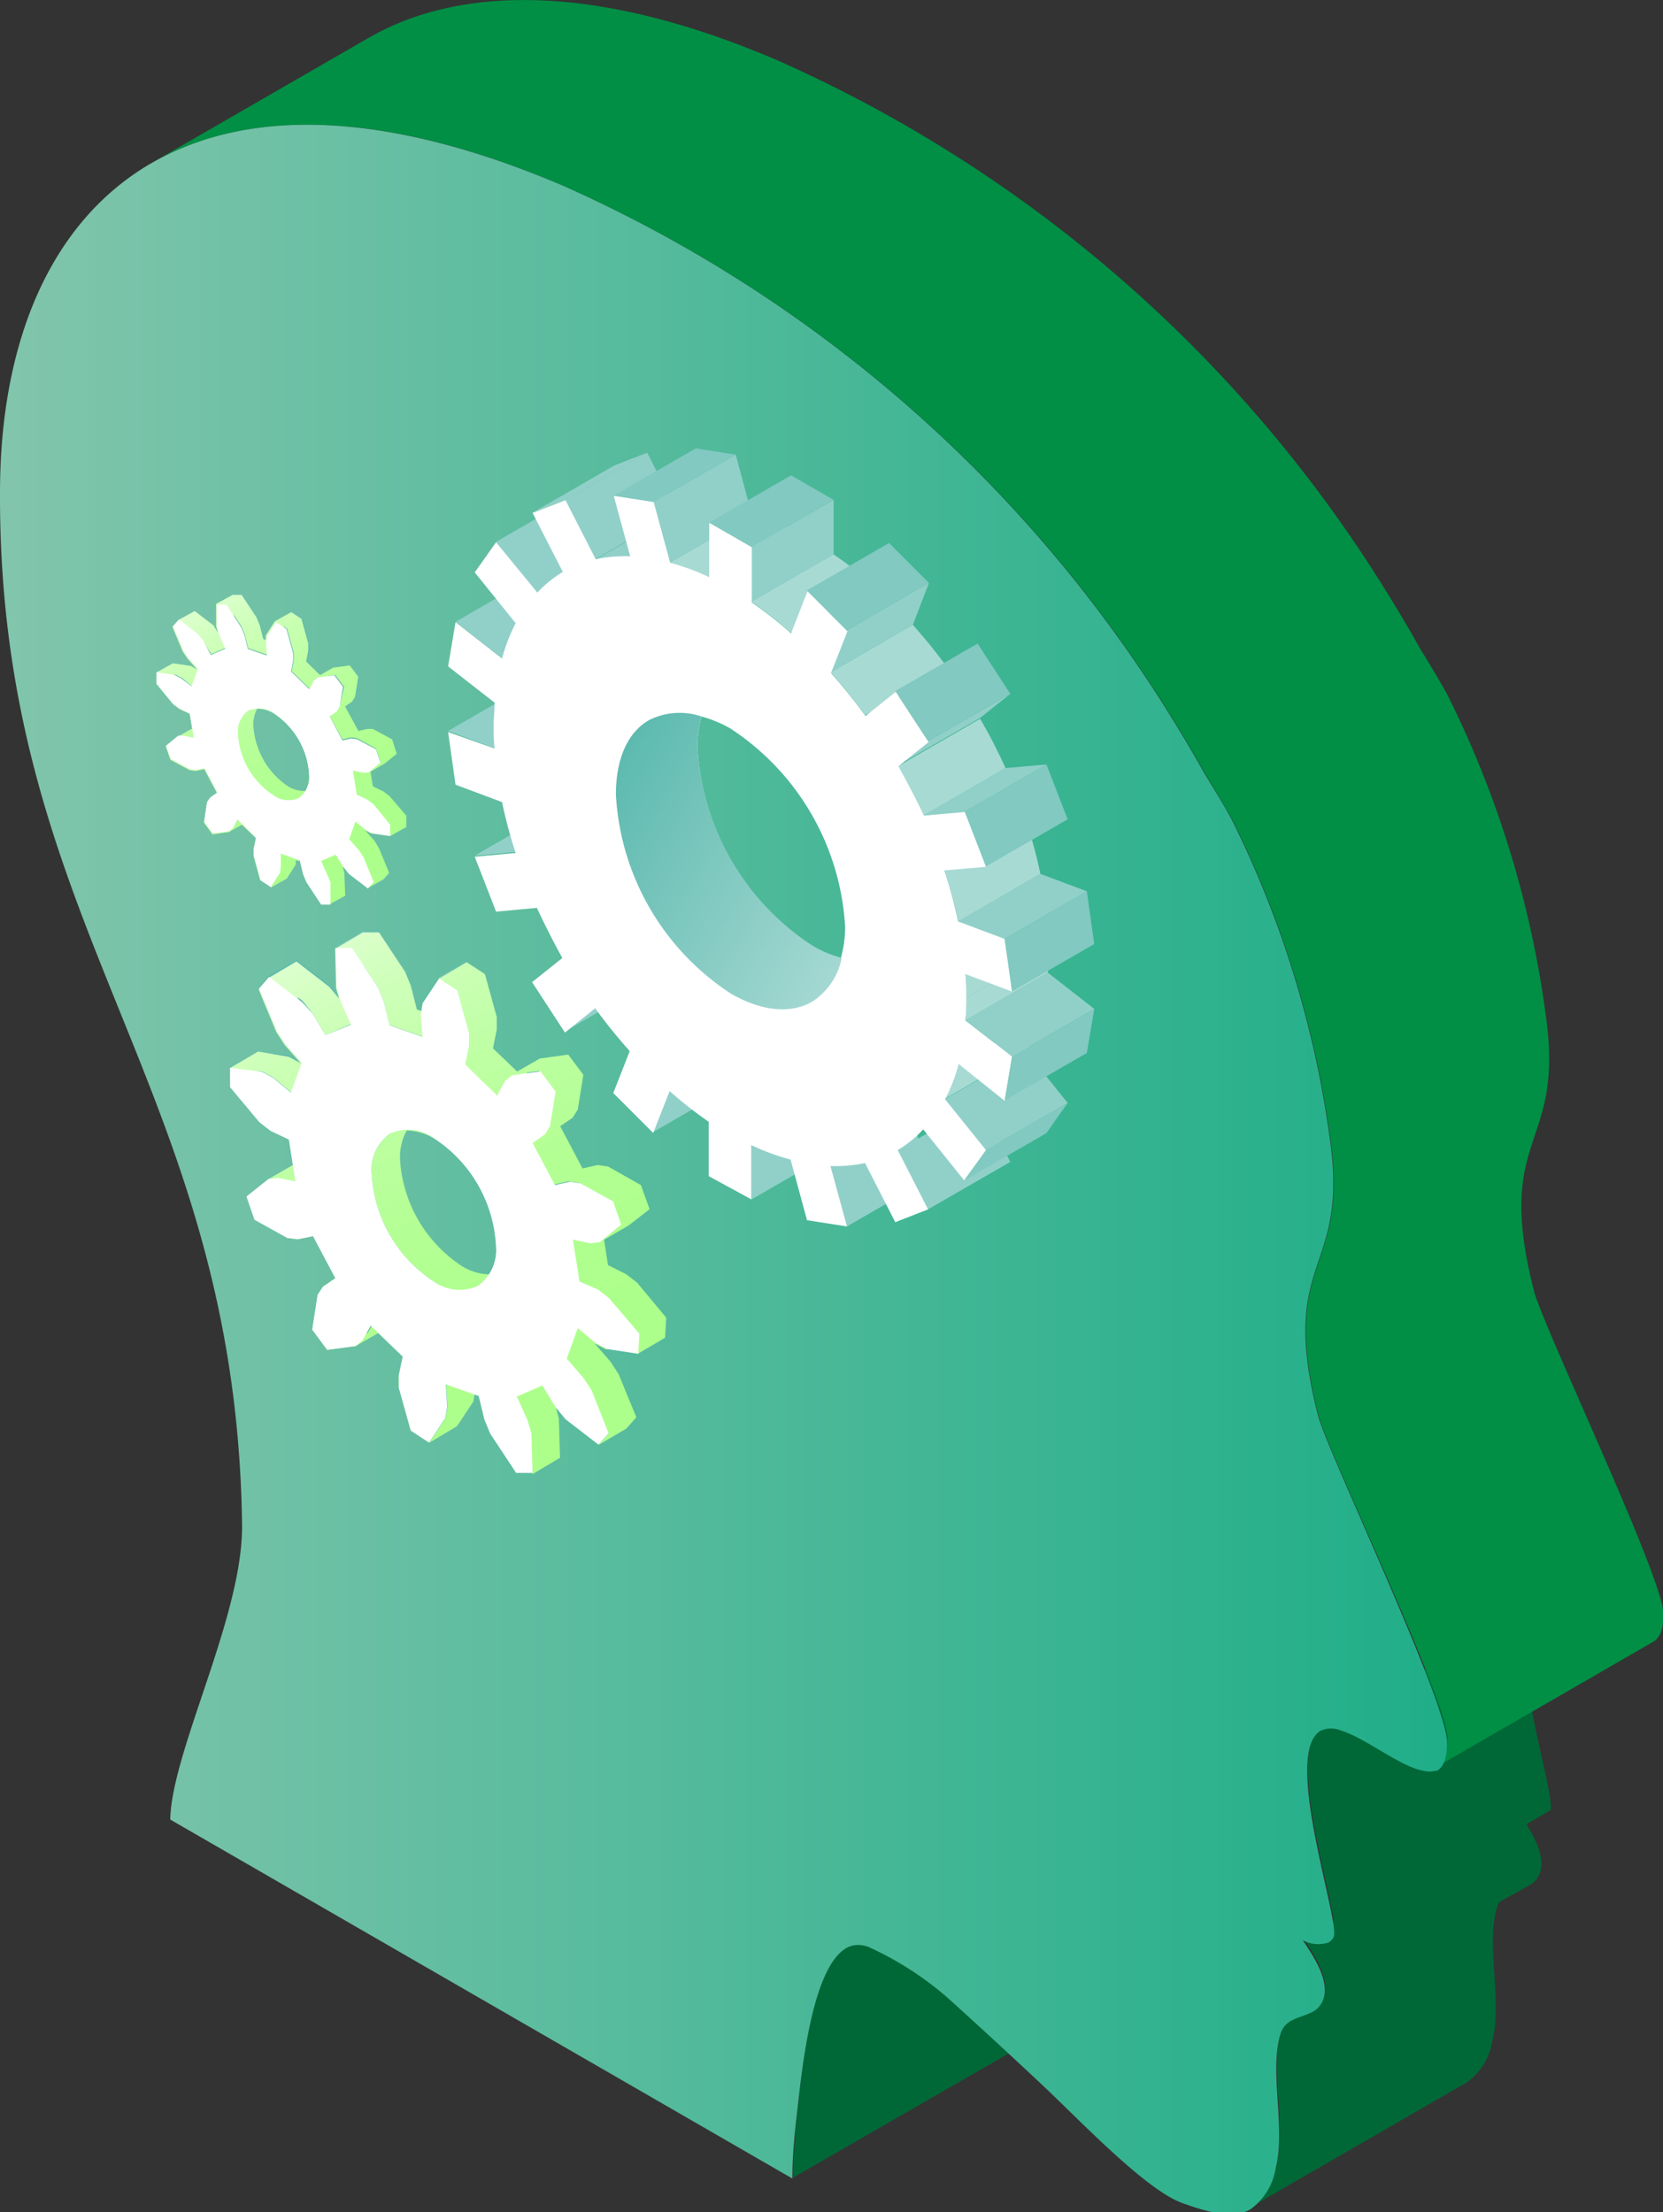 <?xml version="1.0" encoding="UTF-8"?> <svg xmlns="http://www.w3.org/2000/svg" xmlns:xlink="http://www.w3.org/1999/xlink" viewBox="0 0 101.2 134.64"><rect x="0" y="0" width="101.2" height="134.64" fill="#333333" stroke="none"/><defs><style>.cls-1{isolation:isolate;}.cls-2{fill:#006837;}.cls-3{fill:#008f45;}.cls-4{fill:url(#New_Gradient_Swatch_1);}.cls-5{fill:#91d0c9;}.cls-6{fill:#81c9c1;}.cls-7{fill:#a8dad4;}.cls-8{fill:#fff;}.cls-9{fill:url(#linear-gradient);}.cls-10{fill:#5dbaaf;}.cls-11{fill:#84cbc2;}.cls-12,.cls-13{mix-blend-mode:overlay;}.cls-12{fill:url(#linear-gradient-2);}.cls-13{fill:url(#linear-gradient-3);}</style><linearGradient id="New_Gradient_Swatch_1" y1="71.11" x2="88.06" y2="71.11" gradientUnits="userSpaceOnUse"><stop offset="0" stop-color="#81c5ac"></stop><stop offset="1" stop-color="#1fae88"></stop></linearGradient><linearGradient id="linear-gradient" x1="52.17" y1="57.01" x2="36.55" y2="48" gradientUnits="userSpaceOnUse"><stop offset="0" stop-color="#a4d8d2"></stop><stop offset="1" stop-color="#5dbaaf"></stop></linearGradient><linearGradient id="linear-gradient-2" x1="18.56" y1="58.14" x2="35.93" y2="88.23" gradientUnits="userSpaceOnUse"><stop offset="0" stop-color="#dcffcd"></stop><stop offset="0.1" stop-color="#d0ffbc"></stop><stop offset="0.28" stop-color="#c0ffa6"></stop><stop offset="0.48" stop-color="#b5ff96"></stop><stop offset="0.7" stop-color="#aeff8d"></stop><stop offset="1" stop-color="#acff8a"></stop></linearGradient><linearGradient id="linear-gradient-3" x1="12.15" y1="37.02" x2="22.1" y2="54.25" xlink:href="#linear-gradient-2"></linearGradient></defs><title>Asset 5</title><g class="cls-1"><g id="Layer_2" data-name="Layer 2"><g id="Layer_1-2" data-name="Layer 1"><path class="cls-2" d="M92.45,110.38,79.32,118c.8,1.16,1.55,2.46,1.29,3.45a1.74,1.74,0,0,1-.2.41l-1.82,1a1.3,1.3,0,0,0-.61.74c-.73,2.23.31,5.79-.3,8.17a3.87,3.87,0,0,1-1.53,2.55l13.14-7.59a3.87,3.87,0,0,0,1.53-2.55c.61-2.38-.43-5.94.3-8.16a.79.79,0,0,1,.15-.27l1.8-1a1.41,1.41,0,0,0,.68-.89C94,112.84,93.26,111.54,92.45,110.38Z"></path><path class="cls-2" d="M51.5,118.54c-2.18,1.26-2.75,7.89-3,10.31-.14,1.2-.22,2.43-.25,3.7L61.36,125c0-1.27.11-2.51.25-3.71.28-2.41.85-9.05,3-10.31Z"></path><path class="cls-2" d="M94.33,110.2l-13.14,7.59c.47-.82-3.17-11.2-.78-12.58l13.14-7.58C91.16,99,94.8,109.38,94.33,110.2Z"></path><path class="cls-3" d="M93.34,78.55c-2.44-9.62,1.87-8.56.74-16.65a61.88,61.88,0,0,0-6-19.61c-.55-1-1.12-1.93-1.69-2.86-.74-1.33-1.51-2.61-2.29-3.85A83.24,83.24,0,0,0,47.35,3.69C38-.33,30.48-.87,24.94,1.14a15.88,15.88,0,0,0-2.57,1.2L9.23,9.92A16.74,16.74,0,0,1,11.8,8.73c5.54-2,13-1.48,22.41,2.55A83.28,83.28,0,0,1,71,43.16c.78,1.25,1.55,2.52,2.29,3.86.57.93,1.14,1.88,1.69,2.85a62.26,62.26,0,0,1,6,19.61c1.12,8.09-3.19,7-.75,16.65.54,2.16,7.86,17.41,7.86,19.68,0,1-.23,1.48-.61,1.7l13.14-7.59c.38-.22.61-.73.61-1.69C101.2,96,93.88,80.71,93.34,78.55Z"></path><path class="cls-4" d="M80.2,86.13c-2.44-9.62,1.87-8.56.75-16.65a62.26,62.26,0,0,0-6-19.61c-.55-1-1.12-1.92-1.69-2.85-.74-1.34-1.51-2.61-2.29-3.86A83.28,83.28,0,0,0,34.21,11.28c-9.4-4-16.87-4.57-22.41-2.55A16.74,16.74,0,0,0,9.23,9.92C3.12,13.45,0,20.73,0,30c-.08,26.6,14.35,36,14.73,62.75.09,5.56-4.29,13.82-4.37,18l37.86,21.85c0-1.27.11-2.5.25-3.7.28-2.42.85-9,3-10.31a1.42,1.42,0,0,1,.25-.12,1.61,1.61,0,0,1,1.21.07,19.74,19.74,0,0,1,4.67,3c2,1.8,4,3.65,6,5.53s6.06,6.16,8.29,7c1.68.62,2.94.89,3.89.55a1.66,1.66,0,0,0,.33-.16,3.82,3.82,0,0,0,1.53-2.54c.61-2.38-.43-5.94.3-8.17a1.3,1.3,0,0,1,.61-.74,4,4,0,0,1,.51-.23,6,6,0,0,0,.83-.33,1.41,1.41,0,0,0,.68-.9c.26-1-.49-2.29-1.29-3.45a2,2,0,0,0,1.57.13.81.81,0,0,0,.3-.31c.47-.82-3.17-11.2-.78-12.58a1.55,1.55,0,0,1,1.25,0c1.49.45,3.57,2.19,5,2.44a1.46,1.46,0,0,0,.73,0l.1,0c.38-.22.61-.74.61-1.7C88.06,103.54,80.74,88.29,80.2,86.13Z"></path><polygon class="cls-5" points="50.73 70.12 45.72 73.01 45.72 69.7 50.73 66.81 50.73 70.12"></polygon><polygon class="cls-5" points="56.53 71.77 51.52 74.66 50.54 70.97 55.55 68.08 56.53 71.77"></polygon><polygon class="cls-5" points="61.48 70.72 56.47 73.61 54.63 70.02 59.64 67.13 61.48 70.72"></polygon><polygon class="cls-6" points="63.68 68.97 58.67 71.86 59.96 70.01 64.97 67.13 63.68 68.97"></polygon><polygon class="cls-5" points="64.97 67.13 59.96 70.01 57.47 66.92 62.48 64.03 64.97 67.13"></polygon><path class="cls-7" d="M62.48,64l-5,2.89a10.34,10.34,0,0,0,.83-2.15l5-2.89A10.34,10.34,0,0,1,62.48,64Z"></path><polygon class="cls-6" points="66.14 64.09 61.13 66.98 61.58 64.3 66.59 61.41 66.14 64.09"></polygon><polygon class="cls-5" points="66.59 61.41 61.58 64.3 58.75 62.09 63.76 59.2 66.59 61.41"></polygon><path class="cls-7" d="M63.76,59.2l-5,2.89c0-.45.06-.89.06-1.37l5-2.89C63.82,58.31,63.8,58.75,63.76,59.2Z"></path><path class="cls-7" d="M63.82,57.83l-5,2.89c0-.47,0-.95-.06-1.43l5-2.89C63.8,56.88,63.82,57.36,63.82,57.83Z"></path><polygon class="cls-5" points="44.77 66 39.77 68.89 40.75 66.34 45.76 63.45 44.77 66"></polygon><polygon class="cls-6" points="66.59 57.46 61.58 60.35 61.13 57.14 66.14 54.25 66.59 57.46"></polygon><polygon class="cls-5" points="66.14 54.25 61.13 57.14 58.3 56.08 63.31 53.19 66.14 54.25"></polygon><polygon class="cls-5" points="39.38 59.89 34.37 62.78 36.21 61.3 41.22 58.41 39.38 59.89"></polygon><path class="cls-7" d="M63.31,53.19l-5,2.89a27.36,27.36,0,0,0-.83-3.1l5-2.89A27.36,27.36,0,0,1,63.31,53.19Z"></path><polygon class="cls-5" points="36.39 48.96 31.38 51.85 28.89 52.08 33.9 49.19 36.39 48.96"></polygon><polygon class="cls-6" points="64.97 49.87 59.96 52.76 58.67 49.42 63.68 46.53 64.97 49.87"></polygon><polygon class="cls-5" points="63.68 46.53 58.67 49.42 56.18 49.64 61.19 46.75 63.68 46.53"></polygon><path class="cls-7" d="M61.19,46.75l-5,2.89c-.47-1-1-2-1.55-3l5-2.89C60.21,44.7,60.72,45.72,61.19,46.75Z"></path><polygon class="cls-5" points="59.64 43.7 54.63 46.59 56.47 45.12 61.48 42.23 59.64 43.7"></polygon><path class="cls-7" d="M57.65,40.64l-5,2.89a33.28,33.28,0,0,0-2.1-2.61l5-2.89C56.28,38.86,57,39.73,57.65,40.64Z"></path><polygon class="cls-6" points="61.48 42.23 56.47 45.12 54.48 42.06 59.49 39.17 61.48 42.23"></polygon><polygon class="cls-5" points="55.55 38.03 50.54 40.92 51.52 38.37 56.53 35.48 55.55 38.03"></polygon><path class="cls-7" d="M53.11,35.61l-5,2.89a24.31,24.31,0,0,0-2.39-1.88l5-2.88A21.69,21.69,0,0,1,53.11,35.61Z"></path><polygon class="cls-6" points="56.53 35.48 51.52 38.37 49.09 35.94 54.1 33.05 56.53 35.48"></polygon><polygon class="cls-5" points="35.11 42.65 30.1 45.54 27.27 44.49 32.28 41.6 35.11 42.65"></polygon><path class="cls-7" d="M48.14,32.24l-5,2.89a14.18,14.18,0,0,0-2.38-.88l5-2.89A14.18,14.18,0,0,1,48.14,32.24Z"></path><polygon class="cls-5" points="35.56 37.17 30.55 40.06 27.72 37.85 32.73 34.96 35.56 37.17"></polygon><path class="cls-5" d="M43.32,31l-5,2.89a8.47,8.47,0,0,0-2.1.18l5-2.89A8.47,8.47,0,0,1,43.32,31Z"></path><polygon class="cls-5" points="37.68 33.18 32.67 36.07 30.19 32.98 35.2 30.09 37.68 33.18"></polygon><polygon class="cls-5" points="41.22 31.15 36.21 34.04 34.37 30.44 39.38 27.55 41.22 31.15"></polygon><polygon class="cls-5" points="45.76 31.36 40.75 34.25 39.77 30.56 44.77 27.67 45.76 31.36"></polygon><polygon class="cls-5" points="50.73 33.74 45.72 36.63 45.72 33.31 50.73 30.43 50.73 33.74"></polygon><polygon class="cls-6" points="50.73 30.43 45.72 33.31 43.13 31.82 48.14 28.93 50.73 30.43"></polygon><polygon class="cls-6" points="44.77 27.67 39.77 30.56 37.33 30.18 42.34 27.29 44.77 27.67"></polygon><polygon class="cls-5" points="39.38 27.55 34.37 30.44 32.38 31.22 37.39 28.33 39.38 27.55"></polygon><path class="cls-8" d="M58.81,60.72c0-.47,0-.95-.06-1.43l2.83,1.06-.45-3.21L58.3,56.08a27.36,27.36,0,0,0-.83-3.1L60,52.76l-1.29-3.34-2.49.22c-.47-1-1-2-1.55-3l1.84-1.47-2-3.06-1.84,1.47a33.28,33.28,0,0,0-2.1-2.61l1-2.55-2.43-2.43-1,2.56a24.31,24.31,0,0,0-2.39-1.88V33.31l-2.59-1.49v3.31a14.18,14.18,0,0,0-2.38-.88l-1-3.69-2.43-.38,1,3.68a8.47,8.47,0,0,0-2.1.18l-1.84-3.6-2,.78,1.84,3.59a7.14,7.14,0,0,0-1.55,1.26L30.19,33l-1.3,1.84,2.49,3.09a11.17,11.17,0,0,0-.83,2.15l-2.83-2.21-.45,2.69,2.83,2.21c0,.44-.06.89-.06,1.36s0,1,.06,1.43l-2.83-1,.45,3.2,2.83,1.06a29.64,29.64,0,0,0,.83,3.1l-2.49.23,1.3,3.34,2.48-.23c.47,1,1,2.06,1.55,3.05l-1.84,1.47,2,3.07,1.84-1.48c.66.92,1.37,1.78,2.1,2.61l-1,2.55,2.43,2.43,1-2.55a24.4,24.4,0,0,0,2.38,1.87v3.31L45.72,73V69.7a14,14,0,0,0,2.39.88l1,3.69,2.43.38-1-3.68a8.43,8.43,0,0,0,2.1-.18l1.84,3.6,2-.78L54.63,70a6.86,6.86,0,0,0,1.55-1.26l2.49,3.1L60,70l-2.49-3.09a10.34,10.34,0,0,0,.83-2.15L61.13,67l.45-2.69-2.83-2.2C58.79,61.64,58.81,61.2,58.81,60.72Zm-7.64-2.41a7.33,7.33,0,0,1-1.73-.72,15.47,15.47,0,0,1-7-12.11,7.55,7.55,0,0,1,.25-1.87,7.57,7.57,0,0,1,1.74.72,15.46,15.46,0,0,1,7,12.11A7.11,7.11,0,0,1,51.17,58.31Z"></path><path class="cls-9" d="M42.44,45.48a7.55,7.55,0,0,1,.25-1.87,4.14,4.14,0,0,0-3.21.23c-1.26.73-2,2.3-2,4.53a15.46,15.46,0,0,0,7,12.11c1.93,1.11,3.68,1.22,4.94.49a4.09,4.09,0,0,0,1.8-2.66,7.33,7.33,0,0,1-1.73-.72A15.47,15.47,0,0,1,42.44,45.48Z"></path><polygon class="cls-10" points="34.08 88.7 32.4 89.67 32.33 87.28 34.01 86.32 34.08 88.7"></polygon><polygon class="cls-11" points="38.12 86.96 36.43 87.93 37.05 87.24 38.73 86.27 38.12 86.96"></polygon><polygon class="cls-10" points="34.01 86.32 32.33 87.28 32.1 86.44 33.78 85.47 34.01 86.32"></polygon><polygon class="cls-10" points="38.73 86.27 37.05 87.24 35.97 84.62 37.66 83.66 38.73 86.27"></polygon><polygon class="cls-10" points="27.82 86.84 26.14 87.81 27.1 86.29 28.78 85.33 27.82 86.84"></polygon><polygon class="cls-10" points="26 83.5 24.31 84.47 25.03 87.08 26.71 86.11 26 83.5"></polygon><polygon class="cls-10" points="28.78 85.33 27.1 86.29 27.2 85.61 28.88 84.64 28.78 85.33"></polygon><polygon class="cls-10" points="33.78 85.47 32.1 86.44 31.45 85 33.14 84.03 33.78 85.47"></polygon><polygon class="cls-10" points="34.69 83.37 33 84.33 33.84 85.69 35.52 84.72 34.69 83.37"></polygon><polygon class="cls-10" points="37.66 83.66 35.97 84.62 35.46 83.85 37.15 82.88 37.66 83.66"></polygon><polygon class="cls-10" points="33.14 84.03 31.45 85 33 84.33 34.69 83.37 33.14 84.03"></polygon><polygon class="cls-10" points="37.15 82.88 35.46 83.85 34.43 82.7 36.12 81.73 37.15 82.88"></polygon><polygon class="cls-11" points="40.47 81.43 38.78 82.4 38.85 81.18 40.54 80.21 40.47 81.43"></polygon><polygon class="cls-10" points="37.89 80.79 36.2 81.76 36.87 82.11 38.55 81.14 37.89 80.79"></polygon><polygon class="cls-10" points="28.88 84.64 27.2 85.61 27.12 84.26 28.8 83.29 28.88 84.64"></polygon><polygon class="cls-10" points="28.8 83.29 27.12 84.26 29.13 84.97 30.81 84 28.8 83.29"></polygon><polygon class="cls-10" points="36.12 81.73 34.43 82.7 35.1 80.84 36.78 79.87 36.12 81.73"></polygon><polygon class="cls-10" points="36.78 79.87 35.1 80.84 36.2 81.76 37.89 80.79 36.78 79.87"></polygon><polygon class="cls-10" points="40.54 80.21 38.85 81.18 37.05 79.03 38.74 78.07 40.54 80.21"></polygon><polygon class="cls-10" points="38.74 78.07 37.05 79.03 36.39 78.52 38.08 77.56 38.74 78.07"></polygon><polygon class="cls-10" points="25.98 82.74 24.3 83.71 24.31 84.47 26 83.5 25.98 82.74"></polygon><polygon class="cls-10" points="38.08 77.56 36.39 78.52 35.27 77.98 36.95 77.01 38.08 77.56"></polygon><polygon class="cls-10" points="26.22 81.6 24.54 82.57 24.3 83.71 25.98 82.74 26.22 81.6"></polygon><polygon class="cls-10" points="21.63 81.2 19.95 82.16 21.68 81.93 23.36 80.97 21.63 81.2"></polygon><polygon class="cls-10" points="23.36 80.97 21.68 81.93 22.09 81.58 23.78 80.61 23.36 80.97"></polygon><polygon class="cls-10" points="23.78 80.61 22.09 81.58 22.59 80.69 24.27 79.72 23.78 80.61"></polygon><polygon class="cls-10" points="24.27 79.72 22.59 80.69 24.54 82.57 26.22 81.6 24.27 79.72"></polygon><polygon class="cls-10" points="36.95 77.01 35.27 77.98 34.86 75.43 36.55 74.46 36.95 77.01"></polygon><polygon class="cls-10" points="37.63 74.69 35.95 75.66 36.51 75.58 38.19 74.61 37.63 74.69"></polygon><polygon class="cls-10" points="36.55 74.46 34.86 75.43 35.95 75.66 37.63 74.69 36.55 74.46"></polygon><polygon class="cls-10" points="38.19 74.61 36.51 75.58 37.8 74.52 39.48 73.56 38.19 74.61"></polygon><polygon class="cls-10" points="20.72 79.96 19.03 80.93 19.95 82.16 21.63 81.2 20.72 79.96"></polygon><path class="cls-10" d="M30.76,77.34l-1.69,1A2.67,2.67,0,0,1,26.4,78l1.69-1A2.67,2.67,0,0,0,30.76,77.34Z"></path><polygon class="cls-10" points="21.05 77.84 19.36 78.81 19.03 80.93 20.72 79.96 21.05 77.84"></polygon><polygon class="cls-10" points="21.36 77.36 19.68 78.33 19.36 78.81 21.05 77.84 21.36 77.36"></polygon><polygon class="cls-10" points="22.12 76.83 20.44 77.8 19.68 78.33 21.36 77.36 22.12 76.83"></polygon><polygon class="cls-10" points="20.76 74.27 19.08 75.23 20.44 77.8 22.12 76.83 20.76 74.27"></polygon><polygon class="cls-10" points="19.83 74.47 18.15 75.43 19.08 75.23 20.76 74.27 19.83 74.47"></polygon><polygon class="cls-10" points="19.21 74.38 17.52 75.34 18.15 75.43 19.83 74.47 19.21 74.38"></polygon><polygon class="cls-10" points="17.17 73.27 15.49 74.24 17.52 75.34 19.21 74.38 17.17 73.27"></polygon><path class="cls-10" d="M28.09,77.07,26.4,78a8.36,8.36,0,0,1-3.78-6.55l1.69-1A8.35,8.35,0,0,0,28.09,77.07Z"></path><path class="cls-10" d="M31.87,74.89l-1.69,1a2.66,2.66,0,0,1-1.11,2.45l1.69-1A2.67,2.67,0,0,0,31.87,74.89Z"></path><polygon class="cls-11" points="39.48 73.56 37.8 74.52 37.31 73.1 38.99 72.13 39.48 73.56"></polygon><polygon class="cls-10" points="16.68 71.86 14.99 72.83 15.49 74.24 17.17 73.27 16.68 71.86"></polygon><path class="cls-10" d="M24.31,70.52l-1.69,1A2.67,2.67,0,0,1,23.73,69l1.69-1A2.66,2.66,0,0,0,24.31,70.52Z"></path><path class="cls-10" d="M28.09,68.34l-1.69,1a8.35,8.35,0,0,1,3.78,6.55l1.69-1A8.36,8.36,0,0,0,28.09,68.34Z"></path><polygon class="cls-10" points="38.99 72.13 37.31 73.1 35.27 72 36.96 71.03 38.99 72.13"></polygon><polygon class="cls-10" points="36.96 71.03 35.27 72 34.65 71.91 36.33 70.94 36.96 71.03"></polygon><polygon class="cls-10" points="36.33 70.94 34.65 71.91 33.73 72.11 35.41 71.14 36.33 70.94"></polygon><polygon class="cls-10" points="35.41 71.14 33.73 72.11 32.37 69.55 34.05 68.58 35.41 71.14"></polygon><polygon class="cls-10" points="34.05 68.58 32.37 69.55 33.13 69.02 34.81 68.06 34.05 68.58"></polygon><polygon class="cls-10" points="34.81 68.06 33.13 69.02 33.43 68.53 35.12 67.56 34.81 68.06"></polygon><polygon class="cls-10" points="35.12 67.56 33.43 68.53 33.77 66.42 35.46 65.45 35.12 67.56"></polygon><path class="cls-10" d="M25.42,68.07l-1.69,1a2.67,2.67,0,0,1,2.67.27l1.69-1A2.67,2.67,0,0,0,25.42,68.07Z"></path><polygon class="cls-11" points="35.46 65.45 33.77 66.42 32.85 65.19 34.53 64.22 35.46 65.45"></polygon><polygon class="cls-10" points="17.97 70.79 16.29 71.76 14.99 72.83 16.68 71.86 17.97 70.79"></polygon><polygon class="cls-10" points="19.62 70.94 17.93 71.91 16.86 71.69 18.54 70.72 19.62 70.94"></polygon><polygon class="cls-10" points="18.54 70.72 16.86 71.69 16.29 71.76 17.97 70.79 18.54 70.72"></polygon><polygon class="cls-10" points="19.21 68.39 17.53 69.36 17.93 71.91 19.62 70.94 19.21 68.39"></polygon><polygon class="cls-10" points="31.89 65.69 30.21 66.66 28.27 64.78 29.95 63.81 31.89 65.69"></polygon><polygon class="cls-10" points="32.39 64.8 30.7 65.77 30.21 66.66 31.89 65.69 32.39 64.8"></polygon><polygon class="cls-10" points="32.81 64.46 31.12 65.42 30.7 65.77 32.39 64.8 32.81 64.46"></polygon><polygon class="cls-10" points="34.53 64.22 32.85 65.19 31.12 65.42 32.81 64.46 34.53 64.22"></polygon><polygon class="cls-10" points="29.95 63.81 28.27 64.78 28.5 63.63 30.18 62.66 29.95 63.81"></polygon><polygon class="cls-10" points="18.09 67.85 16.4 68.82 17.53 69.36 19.21 68.39 18.09 67.85"></polygon><polygon class="cls-10" points="30.18 62.66 28.5 63.63 28.48 62.87 30.17 61.9 30.18 62.66"></polygon><polygon class="cls-10" points="17.43 67.34 15.74 68.31 16.4 68.82 18.09 67.85 17.43 67.34"></polygon><polygon class="cls-10" points="15.64 65.2 13.95 66.17 15.74 68.31 17.43 67.34 15.64 65.2"></polygon><polygon class="cls-10" points="19.38 65.53 17.7 66.5 16.59 65.58 18.28 64.62 19.38 65.53"></polygon><polygon class="cls-10" points="20.05 63.68 18.36 64.64 17.7 66.5 19.38 65.53 20.05 63.68"></polygon><polygon class="cls-10" points="27.37 62.12 25.69 63.09 23.67 62.39 25.35 61.42 27.37 62.12"></polygon><polygon class="cls-10" points="27.28 60.77 25.59 61.73 25.69 63.09 27.37 62.12 27.28 60.77"></polygon><polygon class="cls-10" points="18.28 64.62 16.59 65.58 15.93 65.23 17.61 64.26 18.28 64.62"></polygon><polygon class="cls-10" points="15.71 63.98 14.02 64.95 13.95 66.17 15.64 65.2 15.71 63.98"></polygon><polygon class="cls-10" points="17.61 64.26 15.93 65.23 14.02 64.95 15.71 63.98 17.61 64.26"></polygon><polygon class="cls-10" points="19.03 62.53 17.34 63.5 18.36 64.64 20.05 63.68 19.03 62.53"></polygon><polygon class="cls-10" points="23.04 61.38 21.35 62.35 19.8 63.01 21.49 62.05 23.04 61.38"></polygon><polygon class="cls-10" points="18.51 61.75 16.82 62.72 17.34 63.5 19.03 62.53 18.51 61.75"></polygon><polygon class="cls-10" points="21.49 62.05 19.8 63.01 18.96 61.66 20.64 60.69 21.49 62.05"></polygon><polygon class="cls-10" points="22.39 59.94 20.71 60.91 21.35 62.35 23.04 61.38 22.39 59.94"></polygon><polygon class="cls-10" points="25.35 61.42 23.67 62.39 23.31 60.94 25 59.97 25.35 61.42"></polygon><polygon class="cls-10" points="27.38 60.08 25.7 61.05 25.59 61.73 27.28 60.77 27.38 60.08"></polygon><polygon class="cls-10" points="30.17 61.9 28.48 62.87 27.76 60.26 29.45 59.29 30.17 61.9"></polygon><polygon class="cls-10" points="28.34 58.57 26.66 59.54 25.7 61.05 27.38 60.08 28.34 58.57"></polygon><polygon class="cls-11" points="29.45 59.29 27.76 60.26 26.66 59.54 28.34 58.57 29.45 59.29"></polygon><polygon class="cls-10" points="25 59.97 23.31 60.94 22.97 60.1 24.66 59.13 25 59.97"></polygon><polygon class="cls-10" points="17.43 59.14 15.75 60.11 16.82 62.72 18.51 61.75 17.43 59.14"></polygon><polygon class="cls-10" points="20.64 60.69 18.96 61.66 18.38 60.95 20.06 59.99 20.64 60.69"></polygon><polygon class="cls-10" points="22.16 59.09 20.47 60.06 20.71 60.91 22.39 59.94 22.16 59.09"></polygon><polygon class="cls-10" points="18.05 58.44 16.36 59.41 15.75 60.11 17.43 59.14 18.05 58.44"></polygon><polygon class="cls-10" points="20.06 59.99 18.38 60.95 16.36 59.41 18.05 58.44 20.06 59.99"></polygon><polygon class="cls-10" points="22.09 56.71 20.41 57.68 20.47 60.06 22.16 59.09 22.09 56.71"></polygon><polygon class="cls-10" points="24.66 59.13 22.97 60.1 21.39 57.7 23.07 56.73 24.66 59.13"></polygon><polygon class="cls-11" points="23.07 56.73 21.39 57.7 20.41 57.68 22.09 56.71 23.07 56.73"></polygon><path class="cls-12" d="M35.52,84.72l-1.68,1,.17.63.07,2.38-1.68,1-.07-2.39-.23-.84L31.46,85l1.68-1,1.55-.66Zm1.63-1.84-1-1.15v0l.07.06.67.35,1.68-1-.66-.36-1.11-.92-1.68,1-.67,1.86,1,1.15.51.77,1.08,2.62-.62.69,1.69-1,.61-.69-1.07-2.61Zm-10,1.38.08,1.35-.1.68-1,1.52,1.68-1,1-1.51.07-.46.28.1,1.68-1-2-.71Zm11.62-6.19-.66-.51L37,77l-.24-1.54,1.48-.86,1.29-1L39,72.13,37,71l-.63-.09-.92.21-1.36-2.57.76-.52.31-.5.34-2.11-.92-1.23-1.73.24-1.38.79L30,63.81l.23-1.15V61.9l-.72-2.61-1.11-.72-1.68,1-1,1.51-.07.46-.28-.09L25,60l-.34-.84-1.59-2.4-1,0-1.68,1,.06,2.38.18.63h0l-.59-.7-2-1.55-1.69,1-.61.7,1.08,2.61.51.78,1,1.14v0l-.07-.06-.67-.36L15.71,64,14,65,14,66.17l1.79,2.14.66.51,1.13.54.24,1.55-1.48.85L15,72.83l.49,1.41,2,1.11.63.08.93-.19,1.36,2.56-.76.52-.32.49L19,80.93l.91,1.23,1.74-.23,1.37-.79,1.49,1.43-.24,1.14v.76L25,87.08l1.68-1L26,83.5l0-.76.24-1.14-1.95-1.88-1.68,1-.23.41-.73.1L20.72,80l.33-2.11.31-.49.76-.53-1.36-2.56-.93.2-.62-.09-2-1.11-.49-1.41.2-.17,1.05.22,1.69-1-.41-2.55-1.12-.54-.66-.51L15.64,65.2h0l.29,0,.66.35,1.11.92,1.68-1,.67-1.85-1-1.15-.52-.78-.42-1,.29.22.58.71L19.8,63l1.55-.66,1.69-1-.65-1.44-.24-.85v-.24L23,60.1l.34.84.36,1.45,2,.7,1.68-1-.09-1.35.1-.69,0,0,.36.23.71,2.61,0,.76-.23,1.15,1.94,1.88,1.68-1,.23-.4.73-.1.92,1.23-.34,2.11-.3.49-.76.53,1.36,2.56.92-.2.62.09,2,1.1.49,1.42-.2.17-1.05-.23-1.69,1L35.27,78l1.12.54.66.51,1.8,2.15-.07,1.22,1.69-1,.07-1.22Zm-6.87-3.18a2.67,2.67,0,0,1-1.11,2.45l-1.69,1A2.67,2.67,0,0,1,26.4,78a8.36,8.36,0,0,1-3.78-6.55A2.67,2.67,0,0,1,23.73,69l1.69-1a2.67,2.67,0,0,1,2.67.27A8.36,8.36,0,0,1,31.87,74.89Zm-2.1,2.68a3.33,3.33,0,0,0,.41-1.71,8.35,8.35,0,0,0-3.78-6.55,3.34,3.34,0,0,0-1.68-.5,3.43,3.43,0,0,0-.41,1.71,8.36,8.36,0,0,0,3.78,6.55A3.34,3.34,0,0,0,29.77,77.57Z"></path><path class="cls-8" d="M32.1,86.44,31.46,85,33,84.33l.84,1.36.58.7,2,1.54.62-.69L36,84.62l-.51-.77-1-1.15.67-1.86,1.1.92.67.35,1.91.29.07-1.22L37.05,79l-.66-.51L35.27,78l-.41-2.55,1.09.23.56-.08,1.29-1.06-.49-1.42-2-1.1-.62-.09-.92.2-1.36-2.56.76-.53.3-.49.34-2.11-.92-1.23-1.73.24-.42.34-.49.89-1.94-1.88.23-1.15,0-.76-.72-2.61-1.1-.72-1,1.51-.11.68.1,1.36-2-.7-.36-1.45L23,60.1l-1.58-2.4-1,0,.06,2.38.24.85.64,1.44L19.8,63,19,61.66,18.38,61l-2-1.54-.61.7,1.08,2.61.51.78,1,1.14L17.7,66.5l-1.11-.92-.66-.35L14,65,14,66.17l1.79,2.14.66.51,1.13.54.4,2.55-1.07-.22-.57.07L15,72.83l.49,1.41,2,1.11.63.08.93-.19,1.36,2.56-.76.52-.32.49L19,80.93l.91,1.23,1.74-.23.41-.35.5-.89,1.95,1.88-.24,1.14v.76L25,87.08l1.11.73,1-1.52.1-.68-.08-1.35,2,.71.35,1.44.35.85,1.58,2.39,1,0-.07-2.39ZM26.4,78a8.36,8.36,0,0,1-3.78-6.55A2.67,2.67,0,0,1,23.73,69a2.67,2.67,0,0,1,2.67.27,8.35,8.35,0,0,1,3.78,6.55,2.66,2.66,0,0,1-1.11,2.45A2.67,2.67,0,0,1,26.4,78Z"></path><path class="cls-8" d="M26.4,65.55a15.58,15.58,0,0,1,7,12.18c0,4.48-3.16,6.3-7,4.07a15.6,15.6,0,0,1-7-12.19C19.37,65.14,22.53,63.31,26.4,65.55ZM26.4,81c3.49,2,6.33.37,6.33-3.66a14,14,0,0,0-6.33-11c-3.49-2-6.33-.37-6.33,3.66A14,14,0,0,0,26.4,81Z"></path><polygon class="cls-10" points="21.05 54.52 20.08 55.07 20.04 53.71 21 53.16 21.05 54.52"></polygon><polygon class="cls-11" points="23.36 53.52 22.39 54.08 22.75 53.68 23.71 53.13 23.36 53.52"></polygon><polygon class="cls-10" points="21 53.16 20.04 53.71 19.91 53.23 20.87 52.67 21 53.16"></polygon><polygon class="cls-10" points="23.71 53.13 22.75 53.68 22.13 52.19 23.09 51.63 23.71 53.13"></polygon><polygon class="cls-10" points="17.46 53.45 16.5 54.01 17.05 53.14 18.01 52.59 17.46 53.45"></polygon><polygon class="cls-10" points="16.41 51.55 15.45 52.1 15.86 53.59 16.82 53.04 16.41 51.55"></polygon><polygon class="cls-10" points="18.01 52.59 17.05 53.14 17.1 52.75 18.07 52.2 18.01 52.59"></polygon><polygon class="cls-10" points="20.87 52.67 19.91 53.23 19.54 52.4 20.51 51.84 20.87 52.67"></polygon><polygon class="cls-10" points="21.39 51.47 20.43 52.02 20.91 52.8 21.87 52.24 21.39 51.47"></polygon><polygon class="cls-10" points="23.09 51.63 22.13 52.19 21.84 51.74 22.8 51.19 23.09 51.63"></polygon><polygon class="cls-10" points="20.51 51.84 19.54 52.4 20.43 52.02 21.39 51.47 20.51 51.84"></polygon><polygon class="cls-10" points="22.8 51.19 21.84 51.74 21.25 51.08 22.21 50.53 22.8 51.19"></polygon><polygon class="cls-11" points="24.7 50.35 23.74 50.91 23.78 50.21 24.74 49.66 24.7 50.35"></polygon><polygon class="cls-10" points="23.23 49.99 22.26 50.54 22.64 50.75 23.61 50.19 23.23 49.99"></polygon><polygon class="cls-10" points="18.07 52.2 17.1 52.75 17.05 51.98 18.02 51.42 18.07 52.2"></polygon><polygon class="cls-10" points="18.02 51.42 17.05 51.98 18.21 52.38 19.17 51.83 18.02 51.42"></polygon><polygon class="cls-10" points="22.21 50.53 21.25 51.08 21.63 50.02 22.59 49.47 22.21 50.53"></polygon><polygon class="cls-10" points="22.59 49.47 21.63 50.02 22.26 50.54 23.23 49.99 22.59 49.47"></polygon><polygon class="cls-10" points="24.74 49.66 23.78 50.21 22.75 48.98 23.71 48.43 24.74 49.66"></polygon><polygon class="cls-10" points="23.71 48.43 22.75 48.98 22.37 48.69 23.34 48.14 23.71 48.43"></polygon><polygon class="cls-10" points="16.41 51.11 15.44 51.66 15.45 52.1 16.41 51.55 16.41 51.11"></polygon><polygon class="cls-10" points="23.34 48.14 22.37 48.69 21.72 48.38 22.69 47.83 23.34 48.14"></polygon><polygon class="cls-10" points="16.54 50.46 15.58 51.01 15.44 51.66 16.41 51.11 16.54 50.46"></polygon><polygon class="cls-10" points="13.91 50.22 12.95 50.78 13.94 50.64 14.91 50.09 13.91 50.22"></polygon><polygon class="cls-10" points="14.91 50.09 13.94 50.64 14.18 50.44 15.14 49.89 14.91 50.09"></polygon><polygon class="cls-10" points="15.14 49.89 14.18 50.44 14.46 49.93 15.43 49.38 15.14 49.89"></polygon><polygon class="cls-10" points="15.43 49.38 14.46 49.93 15.58 51.01 16.54 50.46 15.43 49.38"></polygon><polygon class="cls-10" points="22.69 47.83 21.72 48.38 21.49 46.92 22.46 46.37 22.69 47.83"></polygon><polygon class="cls-10" points="23.08 46.5 22.11 47.05 22.43 47.01 23.4 46.45 23.08 46.5"></polygon><polygon class="cls-10" points="22.46 46.37 21.49 46.92 22.11 47.05 23.08 46.5 22.46 46.37"></polygon><polygon class="cls-10" points="23.4 46.45 22.43 47.01 23.18 46.4 24.14 45.85 23.4 46.45"></polygon><polygon class="cls-10" points="13.39 49.52 12.43 50.07 12.95 50.78 13.91 50.22 13.39 49.52"></polygon><path class="cls-10" d="M19.14,48l-1,.56a1.53,1.53,0,0,1-1.53-.16l1-.55A1.5,1.5,0,0,0,19.14,48Z"></path><polygon class="cls-10" points="13.58 48.3 12.61 48.86 12.43 50.07 13.39 49.52 13.58 48.3"></polygon><polygon class="cls-10" points="13.76 48.02 12.79 48.58 12.61 48.86 13.58 48.3 13.76 48.02"></polygon><polygon class="cls-10" points="14.2 47.72 13.23 48.28 12.79 48.58 13.76 48.02 14.2 47.72"></polygon><polygon class="cls-10" points="13.42 46.25 12.45 46.81 13.23 48.28 14.2 47.72 13.42 46.25"></polygon><polygon class="cls-10" points="12.88 46.37 11.92 46.92 12.45 46.81 13.42 46.25 12.88 46.37"></polygon><polygon class="cls-10" points="12.53 46.32 11.56 46.87 11.92 46.92 12.88 46.37 12.53 46.32"></polygon><polygon class="cls-10" points="11.36 45.69 10.39 46.24 11.56 46.87 12.53 46.32 11.36 45.69"></polygon><path class="cls-10" d="M17.61,47.86l-1,.55a4.78,4.78,0,0,1-2.17-3.75l1-.55A4.8,4.8,0,0,0,17.61,47.86Z"></path><path class="cls-10" d="M19.78,46.61l-1,.55a1.53,1.53,0,0,1-.63,1.41l1-.56A1.52,1.52,0,0,0,19.78,46.61Z"></path><polygon class="cls-11" points="24.14 45.85 23.18 46.4 22.89 45.59 23.86 45.03 24.14 45.85"></polygon><polygon class="cls-10" points="11.08 44.88 10.11 45.43 10.39 46.24 11.36 45.69 11.08 44.88"></polygon><path class="cls-10" d="M15.45,44.11l-1,.55a1.51,1.51,0,0,1,.64-1.4l1-.55A1.51,1.51,0,0,0,15.45,44.11Z"></path><path class="cls-10" d="M17.61,42.86l-1,.55a4.8,4.8,0,0,1,2.16,3.75l1-.55A4.78,4.78,0,0,0,17.61,42.86Z"></path><polygon class="cls-10" points="23.86 45.03 22.89 45.59 21.73 44.95 22.69 44.4 23.86 45.03"></polygon><polygon class="cls-10" points="22.69 44.4 21.73 44.95 21.37 44.9 22.34 44.35 22.69 44.4"></polygon><polygon class="cls-10" points="22.34 44.35 21.37 44.9 20.84 45.02 21.81 44.47 22.34 44.35"></polygon><polygon class="cls-10" points="21.81 44.47 20.84 45.02 20.06 43.55 21.03 43 21.81 44.47"></polygon><polygon class="cls-10" points="21.03 43 20.06 43.55 20.5 43.25 21.46 42.7 21.03 43"></polygon><polygon class="cls-10" points="21.46 42.7 20.5 43.25 20.67 42.97 21.64 42.41 21.46 42.7"></polygon><polygon class="cls-10" points="21.64 42.41 20.67 42.97 20.87 41.76 21.83 41.2 21.64 42.41"></polygon><path class="cls-10" d="M16.08,42.71l-1,.55a1.55,1.55,0,0,1,1.53.15l1-.55A1.5,1.5,0,0,0,16.08,42.71Z"></path><polygon class="cls-11" points="21.83 41.2 20.87 41.76 20.34 41.05 21.3 40.5 21.83 41.2"></polygon><polygon class="cls-10" points="11.82 44.26 10.86 44.82 10.11 45.43 11.08 44.88 11.82 44.26"></polygon><polygon class="cls-10" points="12.76 44.35 11.8 44.91 11.18 44.78 12.14 44.22 12.76 44.35"></polygon><polygon class="cls-10" points="12.14 44.22 11.18 44.78 10.86 44.82 11.82 44.26 12.14 44.22"></polygon><polygon class="cls-10" points="12.53 42.89 11.56 43.44 11.8 44.91 12.76 44.35 12.53 42.89"></polygon><polygon class="cls-10" points="19.79 41.34 18.83 41.9 17.71 40.82 18.68 40.27 19.79 41.34"></polygon><polygon class="cls-10" points="20.07 40.83 19.11 41.38 18.83 41.9 19.79 41.34 20.07 40.83"></polygon><polygon class="cls-10" points="20.32 40.64 19.35 41.19 19.11 41.38 20.07 40.83 20.32 40.64"></polygon><polygon class="cls-10" points="21.3 40.5 20.34 41.05 19.35 41.19 20.32 40.64 21.3 40.5"></polygon><polygon class="cls-10" points="18.68 40.27 17.71 40.82 17.85 40.16 18.81 39.61 18.68 40.27"></polygon><polygon class="cls-10" points="11.88 42.58 10.92 43.13 11.56 43.44 12.53 42.89 11.88 42.58"></polygon><polygon class="cls-10" points="18.81 39.61 17.85 40.16 17.84 39.73 18.8 39.17 18.81 39.61"></polygon><polygon class="cls-10" points="11.51 42.29 10.54 42.84 10.92 43.13 11.88 42.58 11.51 42.29"></polygon><polygon class="cls-10" points="10.48 41.06 9.52 41.62 10.54 42.84 11.51 42.29 10.48 41.06"></polygon><polygon class="cls-10" points="12.63 41.25 11.66 41.8 11.03 41.28 11.99 40.73 12.63 41.25"></polygon><polygon class="cls-10" points="13.01 40.19 12.04 40.74 11.66 41.8 12.63 41.25 13.01 40.19"></polygon><polygon class="cls-10" points="17.2 39.3 16.24 39.85 15.08 39.45 16.05 38.9 17.2 39.3"></polygon><polygon class="cls-10" points="17.15 38.52 16.18 39.08 16.24 39.85 17.2 39.3 17.15 38.52"></polygon><polygon class="cls-10" points="11.99 40.73 11.03 41.28 10.65 41.08 11.61 40.52 11.99 40.73"></polygon><polygon class="cls-10" points="10.52 40.36 9.56 40.92 9.52 41.62 10.48 41.06 10.52 40.36"></polygon><polygon class="cls-10" points="11.61 40.52 10.65 41.08 9.56 40.92 10.52 40.36 11.61 40.52"></polygon><polygon class="cls-10" points="12.42 39.53 11.46 40.09 12.04 40.74 13.01 40.19 12.42 39.53"></polygon><polygon class="cls-10" points="14.72 38.88 13.75 39.43 12.87 39.81 13.83 39.26 14.72 38.88"></polygon><polygon class="cls-10" points="12.13 39.08 11.16 39.64 11.46 40.09 12.42 39.53 12.13 39.08"></polygon><polygon class="cls-10" points="13.83 39.26 12.87 39.81 12.38 39.03 13.35 38.48 13.83 39.26"></polygon><polygon class="cls-10" points="14.35 38.05 13.39 38.6 13.75 39.43 14.72 38.88 14.35 38.05"></polygon><polygon class="cls-10" points="16.05 38.9 15.08 39.45 14.88 38.62 15.84 38.06 16.05 38.9"></polygon><polygon class="cls-10" points="17.21 38.13 16.24 38.68 16.18 39.08 17.15 38.52 17.21 38.13"></polygon><polygon class="cls-10" points="18.8 39.17 17.84 39.73 17.43 38.23 18.39 37.68 18.8 39.17"></polygon><polygon class="cls-10" points="17.76 37.26 16.79 37.82 16.24 38.68 17.21 38.13 17.76 37.26"></polygon><polygon class="cls-11" points="18.39 37.68 17.43 38.23 16.79 37.82 17.76 37.26 18.39 37.68"></polygon><polygon class="cls-10" points="15.84 38.06 14.88 38.62 14.68 38.14 15.65 37.59 15.84 38.06"></polygon><polygon class="cls-10" points="11.51 37.59 10.54 38.15 11.16 39.64 12.13 39.08 11.51 37.59"></polygon><polygon class="cls-10" points="13.35 38.48 12.38 39.03 12.05 38.63 13.01 38.07 13.35 38.48"></polygon><polygon class="cls-10" points="14.21 37.56 13.25 38.12 13.39 38.6 14.35 38.05 14.21 37.56"></polygon><polygon class="cls-10" points="11.86 37.19 10.9 37.74 10.54 38.15 11.51 37.59 11.86 37.19"></polygon><polygon class="cls-10" points="13.01 38.07 12.05 38.63 10.9 37.74 11.86 37.19 13.01 38.07"></polygon><polygon class="cls-10" points="14.18 36.2 13.21 36.75 13.25 38.12 14.21 37.56 14.18 36.2"></polygon><polygon class="cls-10" points="15.65 37.59 14.68 38.14 13.78 36.76 14.74 36.21 15.65 37.59"></polygon><polygon class="cls-11" points="14.74 36.21 13.78 36.76 13.21 36.75 14.18 36.2 14.74 36.21"></polygon><path class="cls-13" d="M21.87,52.24l-1,.55.09.37.05,1.36-1,.55,0-1.36-.13-.48-.37-.83,1-.56.88-.37Zm.93-1.05-.59-.66v0l0,0,.38.21,1-.56-.39-.2-.63-.53-1,.56-.38,1.06.59.66.29.45.61,1.49-.35.4,1-.55.35-.4-.62-1.5ZM17.06,52l0,.78-.05.39-.56.87,1-.56.55-.86,0-.26.16.05,1-.55L18,51.42Zm6.65-3.54-.38-.29-.64-.31-.14-.89.85-.49.74-.6L23.86,45l-1.17-.63-.35,0-.53.12L21,43l.43-.3.18-.29.19-1.21-.53-.7-1,.14-.79.45-.85-.83.13-.65v-.44l-.41-1.49-.63-.42-1,.56-.55.86,0,.27-.15-.06-.21-.83-.19-.47-.91-1.38h-.56l-1,.55,0,1.37.1.36h0L13,38.07l-1.15-.88-1,.55-.36.41.62,1.49.3.45.58.65v0l0,0-.38-.21-1.09-.16-1,.56,0,.7,1,1.22.38.29.64.31.15.89-.86.49-.74.61.28.81,1.17.63.36.05.53-.11.78,1.47-.43.3-.19.28-.18,1.21.52.71,1-.14.79-.45.85.82-.14.65v.44l.41,1.49,1-.55-.42-1.5v-.43l.13-.65-1.11-1.08-1,.55-.13.24-.42,0-.52-.7.19-1.22.18-.28.44-.3-.78-1.47-.54.12-.35,0-1.17-.64-.28-.81.11-.09.61.12,1-.55-.23-1.46-.65-.31-.37-.29-1-1.23h0l.17,0,.38.2.63.52,1-.55L13,40.19l-.59-.66-.29-.45-.25-.58.17.13.33.4.49.78.88-.38,1-.56-.37-.82-.14-.49v-.14l.47.72.2.48.2.83,1.16.4,1-.55-.05-.78.06-.39,0,0,.2.13.41,1.5v.43l-.13.66,1.11,1.08,1-.56.13-.23.42-.06.53.71L20.67,43l-.17.28-.44.3L20.84,45l.53-.12.36.05,1.16.64.28.81-.11.09-.6-.12-1,.55.23,1.46.65.31.38.29,1,1.23,0,.7,1-.55,0-.7Zm-3.93-1.82a1.52,1.52,0,0,1-.64,1.4l-1,.56a1.53,1.53,0,0,1-1.53-.16,4.78,4.78,0,0,1-2.17-3.75,1.51,1.51,0,0,1,.64-1.4l1-.55a1.5,1.5,0,0,1,1.53.15A4.78,4.78,0,0,1,19.78,46.61Zm-1.21,1.53a1.87,1.87,0,0,0,.24-1,4.8,4.8,0,0,0-2.16-3.75,1.93,1.93,0,0,0-1-.28,2,2,0,0,0-.23,1,4.8,4.8,0,0,0,2.16,3.75A1.92,1.92,0,0,0,18.57,48.14Z"></path><path class="cls-8" d="M19.91,53.23l-.37-.83.89-.38.48.77.33.41,1.15.88.35-.4-.61-1.49-.29-.45-.59-.66L21.63,50l.63.52.38.21,1.1.16,0-.7-1-1.23-.38-.29-.65-.31-.23-1.46.62.13.32,0,.74-.61-.28-.81L21.73,45l-.36-.05-.53.12-.78-1.47.44-.3.17-.28.2-1.21-.53-.71-1,.14-.24.19-.28.52-1.11-1.08.13-.66v-.43l-.41-1.5-.64-.41-.55.86-.06.39.06.78-1.16-.4-.2-.83-.2-.48-.9-1.38h-.57l0,1.37.14.48.36.83-.88.38L12.38,39l-.33-.4-1.15-.89-.36.41.62,1.49.3.45.58.65-.38,1.06L11,41.28l-.38-.2-1.09-.16,0,.7,1,1.22.38.29.64.31.24,1.46-.62-.12-.33,0-.74.61.28.81,1.17.63.36.05.53-.11.78,1.47-.43.3-.19.28-.18,1.21.52.71,1-.14.24-.2.28-.51L15.58,51l-.14.65v.44l.41,1.49.63.42.56-.87.05-.39,0-.78,1.15.41.2.83.2.49.9,1.37h.57l0-1.36Zm-3.26-4.82a4.78,4.78,0,0,1-2.17-3.75,1.51,1.51,0,0,1,.64-1.4,1.55,1.55,0,0,1,1.53.15,4.8,4.8,0,0,1,2.16,3.75,1.53,1.53,0,0,1-.63,1.41A1.53,1.53,0,0,1,16.65,48.41Z"></path><path class="cls-8" d="M16.65,41.26a8.93,8.93,0,0,1,4,7c0,2.56-1.81,3.61-4,2.33a9,9,0,0,1-4-7C12.62,41,14.43,40,16.65,41.26Zm0,8.84c2,1.16,3.62.22,3.62-2.09a8,8,0,0,0-3.62-6.28c-2-1.16-3.63-.22-3.63,2.09A8,8,0,0,0,16.65,50.1Z"></path></g></g></g></svg> 